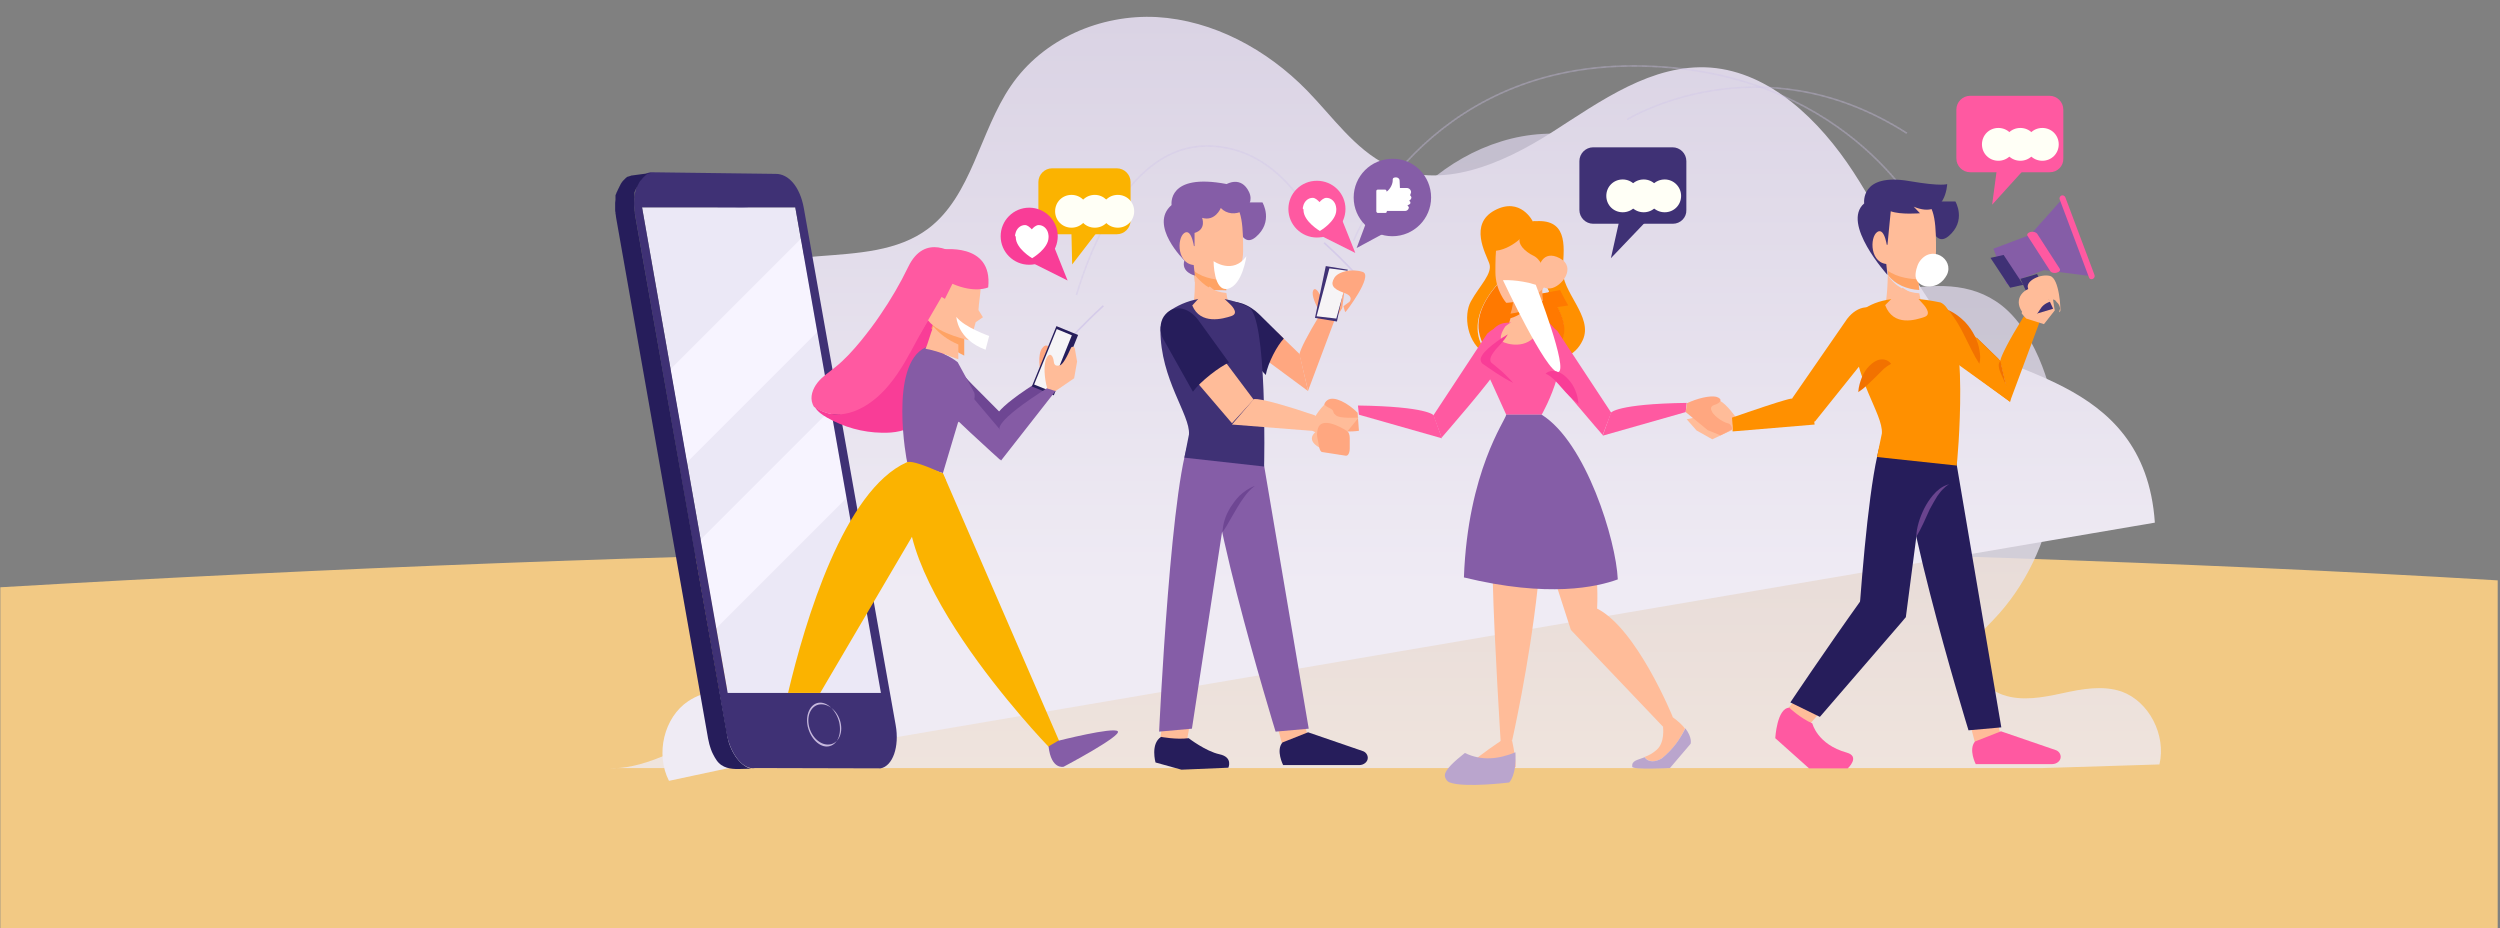 <?xml version="1.0" encoding="utf-8"?>
<!-- Generator: Adobe Illustrator 21.0.0, SVG Export Plug-In . SVG Version: 6.00 Build 0)  -->
<svg version="1.1" id="Layer_1" xmlns="http://www.w3.org/2000/svg" xmlns:xlink="http://www.w3.org/1999/xlink" x="0px" y="0px"
	 viewBox="0 0 762 283" style="enable-background:new 0 0 762 283;" xml:space="preserve">
<rect x="0" y="0" width="762" height="283" fill="#808080" stroke="none"/>
<style type="text/css">
	.st0{fill:#F2C984;}
	.st1{fill:url(#Path_45_);fill-opacity:0.8;}
	.st2{fill:url(#Path_47_);}
	.st3{fill:none;stroke:#CFC3E8;stroke-width:0.5;stroke-opacity:0.702;stroke-dasharray:0.139;}
	.st4{fill:none;stroke:#CFC3E8;stroke-width:0.5;stroke-opacity:0.702;}
	.st5{fill:none;stroke:#CFC3E8;stroke-width:0.5;stroke-opacity:0.702;stroke-dasharray:0.135;}
	.st6{fill:#FFBC99;}
	.st7{fill:#3F3175;}
	.st8{fill:#261D5B;}
	.st9{fill:#FF9000;}
	.st10{fill:#F27200;}
	.st11{fill:#FFA364;}
	.st12{fill:#FFFFFF;}
	.st13{fill:#FF59A1;}
	.st14{fill:#855DA7;}
	.st15{fill:#69448E;}
	.st16{fill:#FFFFF6;}
	.st17{fill:#FF7900;}
	.st18{fill:#FFA780;}
	.st19{fill:#BAA5CD;}
	.st20{fill:#F93D97;}
	.st21{fill:#F6F4F6;}
	.st22{fill:#6E4693;}
	.st23{fill:#EBE8F6;}
	.st24{fill:#F7F4FF;}
	.st25{fill:#C6B8DD;}
	.st26{fill:#F98200;}
	.st27{fill:#855BA5;}
	.st28{fill:#FBB300;}
	.st29{fill:none;}
</style>
<title>Refer a friend</title>
<desc>Created with Sketch.</desc>
<g id="Desktop">
	<g id="Refer-a-friend" transform="translate(0, -8)">
		<g id="_1917790158400" transform="translate(0, 100)">
			<path id="_x31_" class="st0" d="M0.1,87v104h761.2V84.9c-49.6-3-97.8-5-148.8-6.8C405.5,71.1,200,75.3,0.1,87L0.1,87z"/>
			<g id="Group" transform="translate(185.5, 45.2)">
				
					<linearGradient id="Path_45_" gradientUnits="userSpaceOnUse" x1="-198.97" y1="310.994" x2="-198.97" y2="309.998" gradientTransform="matrix(473.156 0 0 -193.545 94380.539 60096.207)">
					<stop  offset="0" style="stop-color:#D4CDE2"/>
					<stop  offset="1" style="stop-color:#EFEBF4"/>
				</linearGradient>
				<path id="Path_1_" class="st1" d="M472.7,95.8c2.1-9-3.2-19.2-11.5-22.2c-5.8-2-12.1-0.8-18.1,0.5c-6,1.3-12.3,2.5-18.1,0.5
					c-5.8-2-10.6-8.5-8.9-14.6c1-3.4,3.6-5.8,6-8.3c19.5-20.3,25.2-53.7,13.8-79.9c-3-6.8-7.1-13.3-13.1-17.2
					c-19.5-12.8-46.2,6-67.5-3c-15.3-6.5-22.4-24.9-35-36.1c-13-11.6-31.9-14.7-48.2-9.6c-16.4,5-30.2,17.5-39.1,32.8
					c-5.7,9.7-9.8,20.8-18.2,27.9c-13.9,11.6-34.1,8.2-51,2.5c-16.9-5.7-34.9-13.1-51.8-7.5C94.9-32.9,83.8-15.1,77.6,2.8
					c-6.2,17.9-9.1,37.1-17.3,54S18.1,98.2,0,96.9h437.2L472.7,95.8L472.7,95.8z"/>
				
					<linearGradient id="Path_47_" gradientUnits="userSpaceOnUse" x1="-198.993" y1="310.814" x2="-198.993" y2="310.07" gradientTransform="matrix(455.001 0 0 -232.817 90786.008 72231.445)">
					<stop  offset="0" style="stop-color:#DAD3E4"/>
					<stop  offset="1" style="stop-color:#EFEBF4"/>
				</linearGradient>
				<path id="Path_2_" class="st2" d="M18.4,100.8c-4.2-8.2-1.5-19.4,5.9-24.3c5.1-3.4,11.5-3.7,17.6-3.9c6.1-0.2,12.5-0.5,17.6-3.9
					c5.1-3.3,8.3-10.8,5.1-16.3c-1.8-3-4.9-4.8-7.8-6.6C33,30.8,19.3-0.2,24-28.4c1.2-7.3,3.7-14.6,8.6-19.9
					c15.8-17.1,46.3-5.3,64.8-19.2c13.3-10,15.7-29.6,25.2-43.5c9.8-14.4,27.4-21.9,44.5-21c17.1,1,33.5,9.8,45.8,22.4
					c7.8,8,14.5,17.8,24.4,22.7c16.3,7.9,35-0.3,50.1-9.9c15-9.6,30.7-21.1,48.5-19.8c18.1,1.4,33.2,16,43.5,31.8
					s17.8,33.8,29.8,48.2c12.1,14.4,59,12.5,62.1,58.7L53,93.4L18.4,100.8L18.4,100.8z"/>
				<g transform="translate(2, 24.9)">
					<g id="Path_3_" transform="translate(138.8, 0)">
						<path class="st3" d="M86.3-88.8c0,0,21.3-53.2,85.2-53.2s87.6,45.5,87.6,45.5"/>
						<path class="st3" d="M169.7-125.7c0,0,40-24.7,85.2,4.2"/>
						<g transform="translate(0, 49.3)">
							<path class="st4" d="M0-108.2c0,0,3.2-3.7,10-10"/>
							<path class="st5" d="M1.8-121.5c4.2-14.1,16.3-45.4,39.7-45.4c20.5,0,31.2,18.8,35.2,28"/>
							<path class="st4" d="M77.3-137.4c6.8,6.2,10,10,10,10"/>
						</g>
					</g>
					<path id="Path_4_" class="st6" d="M343-32.8c-2.5-3.9-5.1-7-7.3-7.6c-3.6-1-3.2,3.2-1.1,6.5c0.8,1.3,0.9,2.4,0.8,3.3
						C337.8-32.2,340.4-33,343-32.8L343-32.8z"/>
					<path id="Path_5_" class="st7" d="M31.2-98.9l0.7,4.5c0.5,3.2,2.5,5.5,4.7,5.5h1.7c1.8,0,3.2-2.5,2.8-5.2l-0.7-4.8H31.2
						L31.2-98.9z"/>
					<path id="Path_6_" class="st8" d="M43.6-94.6c0.6,2.7-1.1,5.2-3.8,5.5c-2.7,0.3-5.4-1.7-6-4.4c-0.6-2.7,1.1-5.2,3.8-5.5
						S43-97.3,43.6-94.6L43.6-94.6z"/>
					<g id="Path_7_" transform="translate(326.6, 34)">
						<g transform="translate(0, 25.6)">
							<g>
								<path class="st7" d="M81.9-160.3c0,0,3.5,5.9-2.1,10.6c-5.7,4.7-6.8-10.6-6.8-10.6H81.9z"/>
								<g transform="translate(68.6, 30.8)">
									<g transform="translate(14.2, 0)">
										<path class="st9" d="M26.2-158.2l-10.5,28.2L13-141.3c0,0-2.8,1,6.9-14.7L26.2-158.2L26.2-158.2z"/>
										<path class="st6" d="M27.8-166.8c-1.5-1.2-5.2,3.9-6.5,4.4c0,0-0.4,0.3-0.8,0.3c-0.2,1.7-1,3.6-1.2,5.1
											c0.4,0.6,0.9,1.1,1.4,1.6l5.4,1.7l3.3-4.2C29.3-157.9,28.2-166.4,27.8-166.8L27.8-166.8z"/>
										<path class="st10" d="M0.1-141.6l15.6,11.5l-2.9-12.5l-7.2-7C3.4-147.2,1.5-144.5,0.1-141.6L0.1-141.6z"/>
									</g>
									<path class="st9" d="M27-142.5l-16.1-15.5c-1.1-1.3-3.9-1.3-5.3-1.3c-2.5-0.1-4.8-0.3-5.4,2.7c-0.5,2.3,0.5,5.3,2.3,6.8
										l27.5,19.8C30.7-134.1,24.8-140.2,27-142.5L27-142.5z"/>
								</g>
								<polygon class="st6" points="85.9,-2.9 88.5,7.1 96.2,4.7 93,-9.5 								"/>
								<polygon class="st6" points="35.8,-11.7 29.2,-3.7 35.7,1.1 45.3,-9.9 								"/>
								<path class="st11" d="M70.9-133.3c-0.5-2.9,0.3-6.4,0.3-6.4l-10.6-3.8c0.1,2.2,0.6,4.1,0.8,5.7
									C63.5-135,67.2-133.5,70.9-133.3L70.9-133.3z"/>
								<path class="st6" d="M70.9-132.3c-3.7-0.2-7.4-2-9.6-5.6c-0.1,6.7-0.8,9.2-0.8,9.2l12.4,0.8
									C71.7-128.7,71.2-130.4,70.9-132.3L70.9-132.3z"/>
								<path class="st6" d="M57.7-146.6c0,11.1,14.5,10,14.5,10s3.8-2.7,3.8-8.8c0-6.1,0-14.9-4.3-14.9
									C62.5-160.3,57.7-160.3,57.7-146.6L57.7-146.6z"/>
								<path class="st12" d="M70.8-141.7c-0.4,0.7-0.6,1.4-0.8,2.1c-0.2,0.9-0.4,1.9-0.1,2.8c0.3,0.9,1.1,1.8,2.3,2.2
									c1.4,0.5,3.2,0.2,4.5-0.5c1.2-0.7,2-1.7,2.6-2.8C81.7-142.7,74.5-147.5,70.8-141.7L70.8-141.7z"/>
								<path class="st8" d="M95.9,0L80.7-89.5H67C60.8-80.6,85.9,0.9,85.9,0.9L95.9,0L95.9,0z"/>
								<path class="st8" d="M31.6-7.6l9,4.4l24.6-28.5l1.6-1.9c-3.8-2.3-9.7-3-13.2-5.8C41.8-22.9,31.6-7.6,31.6-7.6L31.6-7.6z"/>
								<path class="st8" d="M60.4-89.5c-3.3,4.7-5.9,29.4-7.6,51.8c0,0,0,0,0,0c4.4,0.6,9.5,4.1,14,4.1l7.3-55.9L60.4-89.5
									L60.4-89.5z"/>
								<path class="st13" d="M95.8,1.2l16.6,5.7c1,0.3,1.6,1.2,1.6,2.1c0,1.2-1.2,2.2-2.6,2.2H88.1c0,0-2.3-4.5-0.2-6.9L95.8,1.2
									L95.8,1.2z"/>
								<path class="st9" d="M77.4-129.5c-10.5-2.2-18.1-1.5-23.1,1.8c-2,1.3-3.5,3.9-3.5,6.3c0,15.1,9.1,25.8,8.7,31.8L58-82.4
									l24.3,2.6C82.4-79.9,86.7-125.2,77.4-129.5L77.4-129.5z"/>
								<path class="st9" d="M14-90.2l25-2.1l-1.1-7.7l-5.9-0.2c0,0-0.4-0.4-18.2,5.8L14-90.2L14-90.2z"/>
								<path class="st6" d="M11.5-97.7c-1.3-0.1-2.7,0.2-3.9,0.8C7.5-96.5,7-96.2,7-96.2c-0.9,1.2-7,2.3-7,2.3l3,3.4l4.8,2.7
									l6.2-2.9l-0.2-4.1C13.2-95.8,12.4-96.8,11.5-97.7L11.5-97.7z"/>
								<path class="st6" d="M71.9-129.2c0,0,3.2,3.2,0.6,4.1s-9.5,3.1-12-3.6l5.3-5.3l4.2,2.7L71.9-129.2L71.9-129.2z"/>
								<path class="st9" d="M32.1-100.2l16.8-24.3c3.2-4.2,7.9-4.8,10.5-1c1.2,1.8,1.3,4.8,0.2,6.7L39-93.1
									C36.8-96.3,35-98.9,32.1-100.2L32.1-100.2z"/>
								<path class="st13" d="M38.3-1.2c0,0,1.5,6.4,10.5,8.9c4.2,1.2,0.3,4.8,0.3,4.8H37.3L27,3.3c0,0,0.5-9.2,4.3-9.3
									C31.3-5.9,34.7-2.8,38.3-1.2z"/>
								<path class="st7" d="M60.2-147l1,9.1c0,0-14.2-15.7-7.1-21.8c0,0-1.3-9.4,13.8-6.8c9.9,1.7,11.5,0.9,11.5,0.9
									s-0.4,11-10.2,6.9l1.9,2c0,0-5.8,0.5-8.9-0.6l-1,10.2L60.2-147L60.2-147z"/>
								<path class="st6" d="M61.2-145.7c0,0-0.7-6.9-3.1-5.3c-2.4,1.6-2.3,10,3.6,9.8c5.9-0.2,4.9-1.8,4.9-1.8L61.2-145.7
									L61.2-145.7z"/>
								<g transform="translate(92.5, 4.9)">
									<polygon class="st14" points="18.9,-145.2 5,-140 1,-150.8 14.8,-156 									"/>
									<polygon class="st14" points="30.9,-142.4 16.2,-144.3 12.2,-155 22.1,-166.1 									"/>
									<polygon class="st7" points="10.1,-139.8 6.1,-138.9 0.1,-148 4.1,-148.9 									"/>
									<polygon class="st7" points="19.2,-132.5 14.2,-131 9.2,-141.6 14.3,-143.1 									"/>
									<path class="st13" d="M30.9-141.5c-0.4,0-0.7-0.2-0.8-0.6l-8.9-23.7c-0.2-0.5,0.1-1,0.5-1.2c0.5-0.2,1,0.1,1.2,0.5
										l8.9,23.7c0.2,0.5-0.1,1-0.5,1.2C31.1-141.5,31-141.5,30.9-141.5L30.9-141.5z"/>
									<path class="st13" d="M19.7-143.4c-0.6,0-1.2-0.2-1.4-0.6l-6.9-10.7c-0.3-0.5,0.1-1,0.9-1.2c0.8-0.2,1.7,0.1,2,0.5
										l6.9,10.7c0.3,0.5-0.1,1-0.9,1.2C20.1-143.4,19.9-143.4,19.7-143.4L19.7-143.4z"/>
								</g>
								<path class="st6" d="M113.8-127.6c0,0,0-1.1-0.9-1.9c-0.4-0.3-0.4-0.9-1.4-0.9c-7.3-0.2-6.9-1.5-7.5-3.6s3.8-4.3,6.7-3.6
									c3,0.7,3.3,10.5,3.2,10.7s-0.4,0.4-0.4,0.4L113.8-127.6L113.8-127.6z"/>
								<path class="st6" d="M110.4-132.2c1.4-1.8-0.4-3.3-5.5-1.7c-4,1.2-5.5,5.6-0.6,9.3c4.2-1.3,2.3-3.9,6.9-5.3
									C110.3-130.1,109.7-131.4,110.4-132.2z"/>
							</g>
							<path class="st10" d="M89.2-110.8c-1.8-2.8-3-5.6-4.4-8.3c-0.7-1.4-1.4-2.8-2.2-4.1c-0.9-1.4-1.7-2.7-3.1-4.1
								c2.5,1.1,4.1,2.5,5.4,3.8c1.3,1.4,2.2,2.8,2.9,4.2c0.7,1.4,1.2,2.8,1.4,4.2C89.5-113.6,89.6-112.2,89.2-110.8L89.2-110.8z"/>
							<path class="st10" d="M52.3-102.2c0.1-1.7,0.6-3.2,1.1-4.5c0.6-1.4,1.3-2.5,2.3-3.5c0.9-0.9,2-1.7,3.2-1.9
								c1.2-0.2,2.5,0.1,3.4,1.3c-1.1,0.6-1.9,1.2-2.6,1.9c-0.7,0.7-1.4,1.4-2.2,2.2C55.9-105.2,54.4-103.5,52.3-102.2L52.3-102.2z"
								/>
							<path class="st15" d="M70-58.1c0-1.5,0.3-2.9,0.7-4.3c0.4-1.4,1-2.9,1.7-4.3c0.7-1.4,1.6-2.8,2.7-4.1c0.6-0.7,1.2-1.3,2-1.9
								c0.8-0.6,1.7-1.1,2.9-1.4c-0.9,0.5-1.5,1.1-2.1,1.7c-0.6,0.6-1,1.3-1.5,1.9c-0.8,1.3-1.6,2.7-2.3,4
								C72.8-63.6,71.6-60.8,70-58.1L70-58.1z"/>
						</g>
						<g transform="translate(82.2, 0)">
							<polygon class="st13" points="12.6,-146.4 10.9,-133.7 22.4,-146.4 							"/>
							<g>
								<path class="st13" d="M28.5-143.6H4.2c-2.3,0-4.2-1.9-4.2-4.2v-14.9c0-2.3,1.9-4.2,4.2-4.2h24.2c2.3,0,4.2,1.9,4.2,4.2v14.9
									C32.7-145.5,30.8-143.6,28.5-143.6z"/>
								<g transform="translate(7.8, 9.8)">
									<path class="st16" d="M10-161.9c0,2.8-2.2,5-5,5s-5-2.2-5-5c0-2.8,2.2-5,5-5S10-164.7,10-161.9z"/>
									<path class="st16" d="M16.7-161.9c0,2.8-2.2,5-5,5s-5-2.2-5-5c0-2.8,2.2-5,5-5S16.7-164.7,16.7-161.9z"/>
									<path class="st16" d="M23.4-161.9c0,2.8-2.2,5-5,5c-2.8,0-5-2.2-5-5c0-2.8,2.2-5,5-5C21.2-166.9,23.4-164.7,23.4-161.9z"/>
								</g>
							</g>
						</g>
					</g>
					<g transform="translate(216, 49.6)">
						<g transform="translate(0, 18)">
							<g>
								<path id="Path_8_" class="st9" d="M52.8-143c0.7-1.5,2.2-3.6,0.7-5.8c4.2,0,8.4,2.7,13.2,2.3c0-0.3-0.1-0.5-0.1-0.8
									c0,0.3,0.1,0.5,0.1,0.8c0.2,0,0.4,0,0.6-0.1c-0.2,0-0.4,0-0.6,0.1c1.3,8.4,11.3,15.5,3.5,24c-1.5,1.5-3.2,2.5-5.1,3.1
									c6.7-0.1,11.5-1.6,13.8-6.6c3.4-7.2-6.7-14.8-6.1-22c0.6-7.1,1.4-15.4-9.1-14.2c0,0-3.7-7.6-11.6-3.4s-2.8,13.1-1.7,16.1
									c1.2,3.1-2.9,6.8-5.6,11.7c-2.2,4-1.5,12.8,5.1,16.4c-1-1.4-1.9-3-2.5-4.8C45.6-132,48.5-137.9,52.8-143L52.8-143z"/>
								<path id="Path_9_" class="st17" d="M68.9-140.7l-4.4,0.8l2.2-3.6c0.2-0.5,0.4-1,0.5-1.6c-0.1-0.5-0.2-1-0.3-1.5
									c-4.8,0.4-9-2.3-13.2-2.3c1.5,2.2,0,4.4-0.7,5.8c-4.4,5.1-7.3,10.9-5.1,16.8c0.6,1.8,1.4,3.4,2.5,4.8
									c1.5,0.8,3.3,1.4,5.5,1.5c3.5,0.3,6.7,0.5,9.6,0.4c1.9-0.7,3.6-1.6,5.1-3.1C76.2-129,71.9-134.7,68.9-140.7L68.9-140.7z"/>
								<path id="Path_10_" class="st17" d="M64.5-135.1l10-1.5c-1.6-2.8-3.1-5.6-4-8.5c-0.2,1.1-0.5,2.1-1,3.1L64.5-135.1
									L64.5-135.1z"/>
								<path id="Path_11_" class="st6" d="M56.9-132.7c-0.5,2-1.2,3.8-2.3,4.7l12.1-0.6c0,0-1.5-4.2-2.1-9.4
									C62.3-135.6,60.2-133.7,56.9-132.7L56.9-132.7z"/>
								<path id="Path_12_" class="st11" d="M66.9-144.4l-9.1,2.9c0,0,0.3,4.1-0.9,7.4c4.6-0.6,6.9-2.2,9.9-3.9
									C66.6-140.1,66.4-141.2,66.9-144.4L66.9-144.4z"/>
								<path id="Path_13_" class="st13" d="M49.8-128l-16.4,24.9l2.5,6.8c0,0,15.9-18.2,17.7-21.9c1.7-3.7,2.8-5.7,1.5-9.8
									C53.8-132,49.8-128,49.8-128L49.8-128z"/>
								<path id="Path_14_" class="st13" d="M10.7-103.3l25.3,7.2l-2.5-7c0,0-1.7-2.7-23.1-3L10.7-103.3L10.7-103.3z"/>
								<path id="Shape" class="st18" d="M10.3-103.9c-2.9-2.9-7.1-5.2-9.1-3.9c-1.2,0.8-1.3,1.9-0.9,3c0.3,0.7,0.9,1.4,1.6,1.8
									c0.7,0.4,1,1.1,1.1,1.8l0,0c0.1,1,0.6,1.5,0.6,1.5c0.9,2.3,7.1,1.3,7.1,1.3L10.3-103.9z M8-101.7L8-101.7
									c-0.1,1.2-0.2,2.3-0.2,3.4C7.9-99.4,7.9-100.5,8-101.7z M7.7-99.6L7.7-99.6c0.2-0.4,0.4-0.8,0.6-1.2
									C8.2-100.4,7.9-100,7.7-99.6z M6-97.5L6-97.5c1.3-2,2.6-4.1,4.1-6.1C8.6-101.6,7.3-99.5,6-97.5z"/>
								<path id="Path_15_" class="st13" d="M68.4-131.5c-2.2,0-8.7-0.2-13,0.2c-2.1,0.2-3.9,1.6-4.7,3.5l-1.8,4.4
									c-0.5,1.5-1,3-0.6,4.3l2.9,6.1l4.4,9.7h10.8C66.4-103.3,78.2-123.8,68.4-131.5L68.4-131.5z"/>
								<path id="Path_16_" class="st13" d="M71.2-128.8l16.4,24.9L85-97.1c0,0-15.9-18.2-17.7-21.9c-1.7-3.7-2.8-5.7-1.5-9.8
									C67.2-132.8,71.2-128.8,71.2-128.8z"/>
								<path id="Path_17_" class="st13" d="M110.3-104.1L85-96.9l2.5-7c0,0,1.7-2.7,23.1-3L110.3-104.1L110.3-104.1z"/>
								<path id="Path_18_" class="st18" d="M110.3-104.1l6.7,5.5l3.9,1.6l3.3-1.7c0.6-0.2-0.2-1.8-0.8-1.9c-2.3-0.5-5-2.9-5.2-3.9
									c0,0-0.8-1.3,0.9-1.8c1.7-0.5,2.7-1.7,0.7-2.4c-2-0.6-6.2,0.5-9.1,1.9L110.3-104.1L110.3-104.1z"/>
								<path id="Path_19_" class="st6" d="M54-2.1l3.4-1.9c0,0,5.2-22.9,7.8-46.7c-4.6-0.3-9.2-0.9-13.7-1.8
									C51.9-35.1,54-2.1,54-2.1z"/>
								<path id="Path_20_" class="st6" d="M58.5,4.1c-0.1-2.2-0.4-4.8-1.1-8l-3.4,0c0,0-6.1,4-11,8.2C48.1,7,53.3,6.3,58.5,4.1z"/>
								<path id="Path_21_" class="st19" d="M43-0.2c-3.2,2.5-6,5.1-6.1,6.7c-0.1,0.7,0.5,2,1.5,2.3c4.6,1.7,18.1,0,18.1,0
									s2.3-2.1,1.9-9.2C53.3,1.7,48.1,2.3,43-0.2L43-0.2z"/>
								<path id="Path_22_" class="st6" d="M75.3-37.7l29.8,31.3l1.2-4.9c0,0-10.9-26.8-23-32.9c0,0,0.2-3.1,0-7.7
									c-4,0.8-8,1.1-12.2,1.2L75.3-37.7L75.3-37.7z"/>
								<path id="Path_23_" class="st14" d="M89.6-53.1c-0.5-11.9-9.7-41.8-23.2-50.2H55.6c-0.2,1.7-11.7,17.2-12.9,49.6
									C68.5-47.4,83.3-50.8,89.6-53.1L89.6-53.1z"/>
								<path id="Path_24_" class="st6" d="M103.1,1.4c3.3-2.6,5.4-5.7,7-9c-0.8-1.1-2.1-2.3-3.9-3.6L103.4-8c0,0,0.6,4.6-1.9,6.8
									C100.2,0,98.9,0.6,97.8,1C98.9,2.8,101.3,2.6,103.1,1.4L103.1,1.4z"/>
								<path id="Path_25_" class="st19" d="M103.1,1.4c-1.9,1.2-4.2,1.4-5.3-0.3c-2.3,0.9-4,1-3.8,2.9c0.1,1,11.5,0.4,11.5,0.4
									l6.3-7.4c0,0,0.6-1.8-1.6-4.7C108.5-4.3,106.4-1.3,103.1,1.4L103.1,1.4z"/>
								<path id="Path_26_" class="st6" d="M62.8-134.7c-1.1,0.2-2.2,0.4-3.3,0.9l-2,2l-2.1,1.5c0,0-3,4-0.4,5
									c2.6,1,8.8,1.8,11.3-5.3L62.8-134.7L62.8-134.7z"/>
								<path id="Path_27_" class="st6" d="M69.1-147.9c0,10.2-13.5,10.5-13.5,10.5s-3.3-3.7-3.3-9.4c0-5.6,0-13.7,3.9-13.7
									C64.7-160.5,69.1-160.5,69.1-147.9L69.1-147.9z"/>
								<path id="Path_28_" class="st9" d="M61.9-159c0,0-4.5,5.7-10.4,5.8c-5.9,0.2-0.4-11.3,6.2-10.9
									C64.3-163.6,61.9-159,61.9-159L61.9-159z"/>
								<path id="Path_29_" class="st9" d="M73-141.5l-2.9-19l-6.1-1.8l-2.5,2.8c0,0-5.2,3.2,1.7,7.4c0,0,0.2,0,0.4,0.2
									c2.4,1,3.8,4.1,3.5,6.8c0.4,1.5,1,3,1.8,4.4L73-141.5L73-141.5z"/>
								<path id="Path_30_" class="st6" d="M65.5-148.1c0,0,1.1-5.7,6.4-2.9c5.3,2.8,0.5,8.8-2.8,9.2s-4.8-3.3-4.8-3.3L65.5-148.1z"
									/>
								<path id="Path_31_" class="st12" d="M54.6-144.3c0,0,4.6-0.3,10,1.4c0,0,10.2,26.3,6.8,26.6C67.9-116,54.6-144.3,54.6-144.3
									L54.6-144.3z"/>
							</g>
							<path id="Path_32_" class="st20" d="M56.1-127.8c-0.9,1.6-2.3,3.1-3.7,4.6l0,0c-0.5,0.7-1.1,1.4-1.4,2.1
								c-0.3,0.7-0.4,1.3,0,1.9l-0.1-0.1c1.3,1,2.5,2.1,3.7,3.1c1.1,1.1,2.2,2.1,3.1,3.2c-1.8-0.9-3.5-1.9-5-2.9c-1.5-1-3-2-4.4-3
								l0,0l0,0c-0.7-0.8-0.6-1.7-0.1-2.4c0.4-0.8,1.2-1.5,1.9-2.2l0,0l0,0C51.8-125,53.7-126.4,56.1-127.8L56.1-127.8z"/>
							<path id="Path_33_" class="st20" d="M77.6-106.6c-1.1-0.8-2-1.6-2.8-2.4c-0.8-0.8-1.6-1.7-2.3-2.5c-0.7-0.8-1.4-1.6-2.2-2.4
								c-0.8-0.7-1.5-1.4-2.7-1.9c1-1,2.6-1,3.8-0.5c1.3,0.4,2.3,1.3,3.2,2.3c0.9,1,1.6,2.1,2.1,3.4
								C77.2-109.4,77.5-108.1,77.6-106.6L77.6-106.6z"/>
						</g>
						<g id="Path_34_" transform="translate(77.9, 0)">
							<polygon class="st7" points="12.6,-146.4 9.6,-133 22.4,-146.4 							"/>
							<g>
								<path class="st7" d="M28.5-143.5H4.2c-2.3,0-4.2-1.9-4.2-4.2v-14.9c0-2.3,1.9-4.2,4.2-4.2h24.2c2.3,0,4.2,1.9,4.2,4.2v14.9
									C32.7-145.4,30.8-143.5,28.5-143.5z"/>
								<g transform="translate(8.2, 10)">
									<path class="st16" d="M10-162c0,2.8-2.2,5-5,5s-5-2.2-5-5c0-2.8,2.2-5,5-5S10-164.7,10-162z"/>
									<path class="st16" d="M16.4-162c0,2.8-2.2,5-5,5s-5-2.2-5-5c0-2.8,2.2-5,5-5S16.4-164.7,16.4-162z"/>
									<path class="st16" d="M22.8-162c0,2.8-2.2,5-5,5s-5-2.2-5-5c0-2.8,2.2-5,5-5S22.8-164.7,22.8-162z"/>
								</g>
							</g>
						</g>
					</g>
					<g id="Path_35_" transform="translate(164.3, 53.2)">
						<g transform="translate(0, 6.9)">
							<g>
								<path class="st11" d="M22-133.7c-0.4-2.9,0.3-6.1,0.3-6.1l-10.6-3.9c0.1,1.4,0.7,6.3,0.7,7.4C14.7-132.8,18-134,22-133.7
									L22-133.7z"/>
								<path class="st14" d="M33-160.5c0,0,3.5,5.9-2.1,10.6c-5.7,4.7-6.8-10.6-6.8-10.6H33z"/>
								<g transform="translate(19.7, 25.9)">
									<g transform="translate(0, 3.9)">
										<g transform="translate(13, 0)">
											<path class="st18" d="M23.8-158.5l-9.6,25.6L11.8-143c0,0-2.5,0.9,6.2-13.4L23.8-158.5L23.8-158.5z"/>
											<path class="st18" d="M22.3-154.3l2.3-3.8c0,0,1.2-8.3,0.9-8.7c-1.1-1.1-5.6,4.1-6.5,4.5c0,0-0.9,0.9-1.5-0.4
												c-0.7-1.3-1.7-1.8-1.9-0.1c-0.1,1.7,1.4,4.8,2.9,6.9L22.3-154.3L22.3-154.3z"/>
											<path class="st18" d="M0-143.3l14.2,10.5l-2.6-11.3L5-150.5C3-148.4,1.3-146,0-143.3z"/>
										</g>
										<path class="st8" d="M19.8-148.8l-7.4-7.3c-1.5-1.5-3.3-2.7-5.3-3.4c-0.9-0.3-1.5-0.4-2.2-0.5c-2.3-0.1-4.2,0.2-4.8,3
											c-0.4,2.1,0.5,4.8,2.1,6.2l12.1,13.1C15-141.5,17.8-146.7,19.8-148.8z"/>
									</g>
									<g transform="translate(29.3, 0)">
										<polygon class="st7" points="0,-151.2 6.7,-150.1 10,-165.9 3.3,-167 										"/>
										<polygon class="st21" points="0.5,-151.7 6.5,-151 10.5,-165.5 4.4,-166.3 										"/>
									</g>
									<path class="st18" d="M39.8-156.1c0,0,1.6-1.7-1.8-2.8c-3.4-1.2-4-2.5-2.8-4.5c1.2-2,5.5-2.9,8.7-1.8
										c3.2,1.2-5.1,12.1-5.3,12.2c-0.2,0.1-0.6-1.8-0.6-1.8L39.8-156.1L39.8-156.1z"/>
								</g>
								<polygon class="st6" points="37,-3 39.6,7 47.3,4.6 44.1,-9.6 								"/>
								<polygon class="st6" points="3,-4.9 1.5,5.3 9.5,6.1 12.1,-8.2 								"/>
								<path class="st6" d="M22-132.9c-4-0.4-6.5-1.9-9.6-5.4c0.1,8.3-0.7,9.2-0.7,9.2l12.4,0.8C22.8-129.2,22.2-131,22-132.9z"/>
								<path class="st6" d="M8.8-146.8c0,11.1,14.5,10,14.5,10s3.8-2.7,3.8-8.8c0-6.1,0-14.9-4.3-14.9
									C13.6-160.5,8.8-160.4,8.8-146.8L8.8-146.8z"/>
								<path class="st12" d="M18.1-142.6c0,0,5.9,4.2,10-1.5c0,0-1.2,8.8-5.6,9.9S18.1-142.6,18.1-142.6L18.1-142.6z"/>
								<path class="st14" d="M47.1-0.1L31.9-89.7H18.1C11.9-80.8,37,0.8,37,0.8L47.1-0.1L47.1-0.1z"/>
								<path class="st14" d="M11.5-0.1l13.7-89.5H11.5c-6.2,8.9-10,90.4-10,90.4L11.5-0.1L11.5-0.1z"/>
								<path class="st8" d="M46.9,1l16.6,5.7c1,0.3,1.6,1.2,1.6,2.1c0,1.2-1.2,2.2-2.6,2.2H39.3c0,0-2.3-4.5-0.2-6.9L46.9,1L46.9,1
									z"/>
								<path class="st7" d="M28.6-128.7c-10-4.8-18.2-2.4-23.2,0.8c-2,1.3-3.5,3.9-3.5,6.3c0,15.1,9.1,25.8,8.7,31.8l-1.4,7.1
									L33.5-80C33.5-80,34.6-126.4,28.6-128.7L28.6-128.7z"/>
								<path class="st6" d="M52.8-90.5l-29.1-2.3l6.6-7.7c0,0,0.9-1.1,18.7,4.9L52.8-90.5z"/>
								<g transform="translate(48, 67.9)">
									<path class="st6" d="M8.6-151.6l1.5-10C-2.5-159.5-3.5-154.1,8.6-151.6z"/>
									<path class="st6" d="M7.2-163.7c0,0-0.5-0.3-0.6-0.9l0,0l0,0c-0.1-0.4-0.4-0.8-1.1-1.1c-0.7-0.3-1.3-0.7-1.6-1.1
										c-1.3,1.3-2.6,3.1-3.5,4.8l-0.1,1.8l0,1.4c0,0,0.1,0.1,0.1,0.1l3.8,1.8l5.2,0.1l4.9-6C14.4-162.9,8.2-162.3,7.2-163.7
										L7.2-163.7z"/>
									<path class="st18" d="M1.9-159.5c-0.2,0.8-0.4,1.7-0.2,2.6l0.6,3.2c0.2,0.8,0.5,1.4,1,1.4l7.1,1.1c0.7,0.1,1.2-0.9,1.2-2.2
										v-3.2c0-1-0.3-1.8-0.8-2.1C8.7-160.1,3-163.1,1.9-159.5L1.9-159.5z"/>
								</g>
								<path class="st6" d="M11.3-107.7l12.4,14.5l6.6-7.2L20.1-114C17.2-112.7,13.7-109.8,11.3-107.7L11.3-107.7z"/>
								<path class="st8" d="M22.8-111.7l-9.4-13c-3.2-4.2-7.9-4.8-10.5-1l0,0c-1.2,1.8-1.3,4.8-0.2,6.7l9.1,16.2
									C14.1-106,19.9-110.4,22.8-111.7L22.8-111.7z"/>
								<path class="st8" d="M10.5,2.8c0,0,5.2,4,9.4,4.9c4.2,0.9,2.7,4.1,2.7,4.1L8.3,12.4l-7.9-2.2c0,0-1.6-5.7,1.7-7.8
									C2.1,2.4,6.7,3.3,10.5,2.8L10.5,2.8z"/>
								<path class="st6" d="M23-129.6c0,0,3.2,2.8,0.6,3.7s-9.5,2.8-12-3.2l5.3-5.8l4.2,3.5L23-129.6L23-129.6z"/>
								<path class="st14" d="M11.4-147.1l1,8.9c0,0-4.3-1-3.2-4.6c0,0-11-10.8-3.9-16.9c0,0-1.5-9.9,16.8-6.4c0,0,4.4-2.6,6.8,2.4
									c2.4,5.1-4.9,8.8-8.6,4.9c0,0-1.7,4.2-5.7,3c0,0,1.4,3.5-2.3,4.6v4L11.4-147.1L11.4-147.1z"/>
								<path class="st6" d="M12.3-145.9c0,0-0.7-6.9-3.1-5.3c-2.4,1.6-2.3,10,3.6,9.8c5.9-0.2,4.9-1.8,4.9-1.8L12.3-145.9z"/>
							</g>
							<path class="st22" d="M20.8-60c0.1-1.3,0.3-2.6,0.7-3.8c0.4-1.3,1-2.5,1.7-3.7c0.8-1.2,1.6-2.4,2.8-3.6
								c1.2-1.1,2.7-2.3,4.7-3c-1.4,1-2.4,2.2-3.2,3.3c-0.9,1.2-1.6,2.3-2.3,3.5c-0.7,1.2-1.4,2.4-2.1,3.6
								C22.4-62.4,21.7-61.2,20.8-60L20.8-60z"/>
						</g>
						<g transform="translate(40.9, 0)">
							<g transform="translate(19.8, 0)">
								<g>
									<path class="st14" d="M23.7-155.1c0,6.5-5.3,11.8-11.8,11.8s-11.8-5.3-11.8-11.8c0-6.5,5.3-11.8,11.8-11.8
										C18.4-167,23.7-161.7,23.7-155.1z"/>
									<polygon class="st14" points="11,-145.1 1,-139.7 5,-150.4 									"/>
								</g>
								<path class="st12" d="M17.6-156.7c0-0.7-0.6-1.3-1.3-1.3h-2.1c0-0.6-0.1-1.5-0.1-2.2c0-0.4-0.2-0.7-0.4-0.8
									c-0.5-0.4-1.2-0.2-1.4-0.1c-0.2,0.1-0.3,0.3-0.3,0.5c0.1,1.4-0.8,2.9-1.7,3.6c0,0-0.1,0-0.2,0.1v-0.2c0-0.2-0.2-0.4-0.4-0.4
									H7.4c-0.2,0-0.4,0.2-0.4,0.4v6.2c0,0.2,0.2,0.5,0.4,0.5h2.4c0,0,0,0,0,0c0.2,0,0.4-0.2,0.4-0.4l0-0.2h5.6
									c0.5,0,1-0.4,1.1-0.9c0.1-0.5-0.4-0.6-0.4-0.8c0.3-0.2,0.9-0.3,0.9-0.8c0-0.5-0.4-0.5-0.4-0.6c0.3-0.2,0.7-0.6,0.7-1
									c0-0.3-0.3-0.5-0.4-0.7C17.4-156.2,17.6-156.5,17.6-156.7L17.6-156.7z"/>
							</g>
							<g transform="translate(0, 6.7)">
								<path class="st13" d="M0-158.3c0,4.8,3.9,8.7,8.7,8.7s8.7-3.9,8.7-8.7s-3.9-8.6-8.7-8.6S0-163.1,0-158.3z"/>
								<path class="st12" d="M4.4-158.4c0-0.2,0-0.5,0.1-0.7c0.3-1.5,1.5-2.6,2.9-2.6c0.8,0,1.5,0.7,2.1,1.3
									c0.5-0.6,1.3-1.3,2.1-1.3c1.4,0,2.6,1.1,2.9,2.6c0,0.2,0.1,0.5,0.1,0.7c0,0.1,0,0.1,0,0.2c0,0.1,0,0.1,0,0.2
									c0,3.5-5,6.4-5,6.4s-5-2.9-5-6.4c0-0.1,0-0.1,0-0.2C4.4-158.3,4.4-158.4,4.4-158.4L4.4-158.4z"/>
								<polygon class="st13" points="10.4,-149.9 20.4,-144.9 16.4,-154.9 								"/>
							</g>
						</g>
					</g>
					<g transform="translate(0, 57.4)">
						<g id="Path_36_" transform="translate(8.1, 10.6)">
							<polygon class="st23" points="46.8,-166.9 72.9,-18.9 26.2,-18.9 0.1,-166.9 							"/>
							<g transform="translate(8.7, 9.6)">
								<polygon class="st24" points="39.8,-166.9 0.1,-127.2 5.1,-98.8 44.8,-138.5 								"/>
								<polygon class="st24" points="48.9,-114.9 9.2,-75.2 14,-48.2 53.7,-87.9 								"/>
							</g>
						</g>
						<path id="Shape_1_" class="st7" d="M49-166.5c3.8,0,7.3,3.8,8.5,10.4l28,157.6c1.2,6.6-0.9,12.5-4.6,13.2l-38.2-0.1
							c-3.7,0.7-7.6-4.2-8.8-10.8L6.1-153.8c-1.2-6.6,0.9-12.5,4.6-13.2L49-166.5L49-166.5z M81-8.3L81-8.3l-26.1-148H8.2l26.1,148
							H81z"/>
						<path id="Path_37_" class="st8" d="M36.7,11.1c-0.3-0.5-0.7-1.1-1-1.7c-0.2-0.5-0.5-1-0.7-1.6c-0.2-0.5-0.4-1-0.5-1.6
							c-0.2-0.6-0.3-1.2-0.4-1.8c0-0.2-0.1-0.4-0.1-0.6L6.1-153.8c0-0.2-0.1-0.5-0.1-0.7c0-0.1,0-0.1,0-0.2c0-0.2,0-0.3-0.1-0.5
							c0-0.1,0-0.1,0-0.2c0-0.3-0.1-0.6-0.1-0.9c0,0,0-0.1,0-0.1c0-0.3,0-0.6,0-1c0,0,0,0,0,0c0-0.3,0-0.6,0-0.9c0,0,0-0.1,0-0.1
							c0-0.3,0-0.6,0.1-0.9c0-0.1,0-0.1,0-0.2c0-0.1,0-0.2,0-0.3c0-0.1,0-0.2,0-0.3c0-0.1,0-0.2,0-0.2c0-0.1,0-0.2,0-0.3
							c0-0.1,0-0.2,0-0.2c0-0.1,0-0.2,0.1-0.3c0-0.1,0-0.2,0.1-0.2c0-0.1,0-0.2,0.1-0.3c0-0.1,0-0.2,0.1-0.2c0-0.1,0-0.2,0.1-0.2
							c0-0.1,0-0.1,0.1-0.2c0-0.1,0.1-0.2,0.1-0.2c0-0.1,0-0.1,0.1-0.2c0-0.1,0.1-0.1,0.1-0.2c0-0.1,0.1-0.1,0.1-0.2
							c0-0.1,0.1-0.1,0.1-0.2c0-0.1,0.1-0.1,0.1-0.2c0-0.1,0.1-0.1,0.1-0.2c0-0.1,0.1-0.1,0.1-0.2c0-0.1,0.1-0.1,0.1-0.2
							c0,0,0.1-0.1,0.1-0.1c0-0.1,0.1-0.1,0.1-0.2c0,0,0.1-0.1,0.1-0.1c0-0.1,0.1-0.1,0.2-0.2c0,0,0-0.1,0.1-0.1c0,0,0,0,0,0
							c0.1-0.1,0.2-0.3,0.3-0.4c0,0,0.1-0.1,0.1-0.1c0.1-0.1,0.2-0.3,0.4-0.4c0,0,0,0,0.1-0.1c0.1-0.1,0.2-0.2,0.3-0.3
							c0,0,0.1-0.1,0.1-0.1c0.1-0.1,0.3-0.2,0.4-0.3c0.1-0.1,0.2-0.1,0.3-0.1c0,0,0.1,0,0.1,0c0.1,0,0.1-0.1,0.2-0.1
							c0,0,0.1,0,0.1,0c0.2-0.1,0.4-0.1,0.6-0.2L5-166c-0.1,0-0.2,0-0.3,0.1l0,0c-0.1,0-0.2,0.1-0.3,0.1c0,0-0.1,0-0.1,0
							c-0.1,0-0.1,0.1-0.2,0.1c0,0-0.1,0-0.1,0c-0.1,0-0.2,0.1-0.3,0.1c0,0,0,0,0,0c-0.1,0.1-0.3,0.2-0.4,0.3c0,0-0.1,0.1-0.1,0.1
							c-0.1,0.1-0.2,0.2-0.3,0.3c0,0,0,0,0,0c0,0,0,0,0,0c-0.1,0.1-0.2,0.2-0.4,0.4c0,0-0.1,0.1-0.1,0.1c-0.1,0.1-0.2,0.2-0.3,0.4
							c0,0,0,0,0,0c0,0,0,0,0,0c0,0,0,0.1-0.1,0.1c-0.1,0.1-0.1,0.1-0.1,0.2c0,0-0.1,0.1-0.1,0.1c0,0.1-0.1,0.1-0.1,0.2
							c0,0-0.1,0.1-0.1,0.2c0,0.1-0.1,0.1-0.1,0.2c0,0.1-0.1,0.1-0.1,0.2c0,0,0,0.1-0.1,0.1c0,0,0,0.1,0,0.1c0,0.1-0.1,0.1-0.1,0.2
							c0,0.1-0.1,0.1-0.1,0.2C1-162.1,1-162,1-162c0,0.1-0.1,0.1-0.1,0.2c0,0.1-0.1,0.1-0.1,0.2c0,0.1-0.1,0.2-0.1,0.2
							c0,0.1,0,0.1-0.1,0.2c0,0.1,0,0.2-0.1,0.2c0,0.1,0,0.2-0.1,0.2c0,0.1,0,0.2-0.1,0.3c0,0.1,0,0.2-0.1,0.2c0,0.1,0,0.2-0.1,0.3
							c0,0.1,0,0.2,0,0.2c0,0.1,0,0.2,0,0.3c0,0.1,0,0.2,0,0.2c0,0,0,0.1,0,0.1c0,0,0,0.1,0,0.1c0,0.1,0,0.2,0,0.3c0,0,0,0.1,0,0.1
							c0,0,0,0.1,0,0.1c0,0.3-0.1,0.6-0.1,0.9c0,0,0,0.1,0,0.1c0,0.3,0,0.6,0,0.9c0,0,0,0,0,0c0,0.3,0,0.6,0,1c0,0,0,0.1,0,0.1
							c0,0.3,0,0.6,0.1,0.9c0,0,0,0.1,0,0.1c0,0,0,0.1,0,0.1c0,0.2,0,0.3,0.1,0.5c0,0.1,0,0.1,0,0.2c0,0.2,0.1,0.5,0.1,0.7L28.2,4.9
							c0,0.2,0.1,0.4,0.1,0.6c0.1,0.6,0.3,1.2,0.4,1.8c0.2,0.6,0.3,1.1,0.5,1.6c0.2,0.5,0.4,1.1,0.7,1.6c0.3,0.6,0.6,1.1,1,1.7
							c1.7,2.5,4.5,2.7,6.6,2.7l4-0.1C39.8,14.5,38.1,13.1,36.7,11.1L36.7,11.1z"/>
						<path id="Path_38_" class="st7" d="M62.3-4.7c2.6-0.3,5.4,2.1,6.3,5.5c0.8,3.3-0.6,6.3-3.3,6.7c-2.6,0.3-5.4-2.1-6.3-5.5
							C58.2-1.4,59.7-4.4,62.3-4.7L62.3-4.7z"/>
						<path id="Shape_2_" class="st25" d="M62-5.3c2.6-0.4,5.4,2.3,6.3,6C69.1,4.4,67.7,7.6,65,8c-2.6,0.4-5.4-2.3-6.3-6
							C57.9-1.6,59.4-4.9,62-5.3L62-5.3z M65.4,7.4L65.4,7.4c2.6-0.3,4.1-3.3,3.3-6.7c-0.8-3.4-3.6-5.8-6.3-5.5
							c-2.6,0.3-4.1,3.3-3.3,6.7C59.9,5.3,62.7,7.8,65.4,7.4L65.4,7.4z"/>
					</g>
					<path id="Path_39_" class="st25" d="M106.1-68.2c0,0-1.1-7.9-7.7-4.9c-6.6,2.9,3.4,9.3,3.4,9.3L106.1-68.2L106.1-68.2z"/>
					<path id="Path_40_" class="st22" d="M117.6-24.6c-1.7-1.5-3.4-3-5-4.5c-1.6-1.5-3.3-3-4.9-4.6c-3.3-3.1-6.5-6.2-9.7-9.3l0,0
						l0,0c-0.3-0.4-0.6-0.7-0.9-1c-0.3-0.3-0.7-0.6-1.1-0.8c-0.4-0.2-0.8-0.4-1.3-0.4c-0.5,0-0.9,0.2-1.3,0.5
						c0.3-0.4,0.7-0.7,1.3-0.7c0.5-0.1,1,0.1,1.5,0.3c0.5,0.2,0.9,0.5,1.3,0.8c0.4,0.3,0.7,0.7,1.1,1l0,0c3.3,3.1,6.5,6.2,9.7,9.3
						c1.6,1.6,3.2,3.2,4.8,4.7C114.4-27.9,116-26.3,117.6-24.6L117.6-24.6z"/>
					<path id="Path_41_" class="st26" d="M73.5,27.5c3.3-6.2,6.7-12.3,10.2-18.4l2.6-4.6l1.3-2.3l0.7-1.1c0.2-0.4,0.4-0.8,0.7-1.2
						c2-3.1,5.2-5.4,8.7-6c-3,1.8-5.6,4-7.6,6.8c-0.5,0.7-0.9,1.4-1.4,2.2l-1.4,2.3l-2.7,4.5C81,15.6,77.3,21.6,73.5,27.5L73.5,27.5
						z"/>
					<path id="Path_42_" class="st22" d="M117-34.4c-1.5-1.6-3-3.2-4.5-4.8c-1.5-1.6-2.9-3.3-4.3-5c-1.4-1.7-2.8-3.4-4.2-5.1l-2-2.6
						c-0.7-0.9-1.3-1.7-2-2.6c0.8,0.8,1.5,1.6,2.3,2.4l2.2,2.4c1.5,1.6,2.9,3.3,4.3,5c1.4,1.7,2.8,3.4,4.2,5.1
						C114.3-37.9,115.7-36.1,117-34.4L117-34.4z"/>
					<g id="Path_43_" transform="translate(52.7, 56.1)">
						<path class="st13" d="M33.2-100.2c7.3-8.7,7.3-19.7,15.3-27.7c0.9-0.3,1.8-0.6,2.7-0.8c1.5-1.4,3.3-2.6,3.9-4.6
							c0.8-2.3-0.5-4.9-2.5-6.4c-2-1.5-10.9-7.7-16,2.9c-2.4,5-5.4,10.1-8.5,14.6c-1.8,2.7-3.8,5.3-5.9,7.9c-2.4,2.9-4.9,5.7-7.8,8
							c-1.8,1.5-3.9,2.8-5.4,4.7s-2.4,4.4-1.5,6.6c0.1,0.3,0.3,0.6,0.4,0.8C15.8-88.8,27.3-93,33.2-100.2L33.2-100.2z"/>
						<path class="st20" d="M48.5-127.9c-8,8-10.4,18.2-17.7,27c-5.8,7.1-15,12.1-22.6,6.8c0.8,1.4,2.3,2.4,3.7,3.2
							c5.1,2.9,10.8,4.5,16.7,4.6c3.7,0.1,7.6-0.5,10.5-2.8c3.7-2.9,5.1-7.8,6.2-12.4c0.5-2.2,1.1-4.4,1.6-6.5
							c0.7-2.8,1.4-5.8,1.1-8.7c-0.2-1.3-0.5-2.6-0.5-4c0.1-1.2,0.4-2.3,0.9-3.4c0.5-1.2,1-2.4,1.8-3.5c0.3-0.5,0.7-0.9,1.2-1.3
							C50.3-128.5,49.4-128.2,48.5-127.9L48.5-127.9z"/>
						<path class="st11" d="M53.7-109.8v-6.2l-9.3-3.8c-0.2,0.5-0.5,1-0.7,1.7C46.3-114.6,49.6-111.8,53.7-109.8L53.7-109.8z"/>
						<g transform="translate(41.8, 48.2)">
							<g transform="translate(0, 5.9)">
								<path class="st22" d="M7.7-161.8l17.1,17.2L23-138c0,0-18.6-13.6-20.7-17.1c-2.1-3.5-2.7-2.2-1.9-6.4
									C1.2-165.7,7.7-161.8,7.7-161.8z"/>
								<path class="st22" d="M38.1-155.8l-16.3,20.8l-0.2-9.4c0,0-2.8-2,15-12.9L38.1-155.8L38.1-155.8z"/>
								<path class="st18" d="M39-155.8l5.8-3.1c0,0-2.4-4.6-4.5-4.7c0,0-1.8,0.5-2-1.3c-0.2-1.8-1.4-3-2.7-1.2
									c-1.3,1.9-0.9,6.2,0.1,9.3L39-155.8L39-155.8z"/>
							</g>
							<g transform="translate(32.5, 0)">
								<polygon class="st8" points="0,-148.6 6.7,-145.9 14.1,-164.3 7.5,-167 								"/>
								<polygon class="st21" points="0.7,-149.2 5.4,-147.3 12.2,-164.2 7.6,-166.1 								"/>
							</g>
						</g>
						<path class="st27" d="M41.9-112.3c3,0.7,7.5,2.6,9.8,4.5l4.8,8.8c0.8,1.1,0.2,3.1-0.4,4.3l-4.3,5.3L47.2-74l-10.9-3.4
							C36.2-77.3,30.6-107.1,41.9-112.3L41.9-112.3z"/>
						<g transform="translate(41.8, 54.4)">
							<path class="st27" d="M5.5-162.1l19.2,22.7l-1.7,7.1c0,0-18-16.1-20.2-19.6c-2.2-3.5-3.4-5.3-2.6-9.5
								C1.1-165.6,5.5-162.1,5.5-162.1L5.5-162.1z"/>
							<path class="st27" d="M39.7-153.4l-16.6,21.2l-0.3-9.4c0,0-2.9-1.9,15.3-13.3L39.7-153.4L39.7-153.4z"/>
							<path class="st6" d="M39.7-153.4l5.7-3.9l0.9-5.1l-0.7-4c-0.1-0.6-1-0.7-1.2-0.1c-1,2.2-2.5,5.4-3.6,5.3c0,0-1.5,0.5-1.6-1.2
								c-0.2-1.8-1.2-3-2.2-1.1s-0.7,6.2,0.2,9.3L39.7-153.4L39.7-153.4z"/>
						</g>
						<path class="st28" d="M47.2-74L83.3,9.2l-3.9,0.2c0,0-56.5-58.4-39.8-84.9L47.2-74L47.2-74z"/>
						<path class="st6" d="M44-141.2c5.3-1.5,10.8,1.1,13.3,6c0.9,1.9,1.6,4,1.3,6.2c-0.8,6.4-0.5,5.4-0.5,5.4l1.3,2.1l-2.2,1.5
							l-1.6,5.6c0,0-9.6-1.9-12.8-6c-3.2-4.1-8.1-9.7-3.3-17.7C40.6-139.7,42.2-140.7,44-141.2L44-141.2z"/>
						<path class="st12" d="M61.3-115.8c0,0-7.5-2.6-10-5.8c0,0,0.2,6.8,8.9,10L61.3-115.8L61.3-115.8z"/>
						<path class="st6" d="M44.3-118.7c-0.9,2.1-1.7,5.4-2.4,6.8c5.1,1,7,2.3,10,3.2l0-4.5C48.8-114.5,46.2-116.4,44.3-118.7
							L44.3-118.7z"/>
						<path class="st14" d="M82.3,7.6c0,0,16.9-4.3,18.2-2.9S84,15.5,84,15.5s-3.8,1-4.6-6.2L82.3,7.6L82.3,7.6z"/>
						<path class="st28" d="M48-72L9.8-7H0c5.2-22,17.1-61.8,36.2-70.3c2-0.9,10.9,3.4,10.9,3.4L48-72L48-72z"/>
						<path class="st13" d="M46.5-142.1c-11.6-0.7-10.4,15.7-10.4,15.7l4.2,9.9l6.5-11.2l-0.6-0.4l0.6,0.4l0.1-0.3l-0.1,0.3l1,0.6
							l2.3-4.6c6.9,3,10.9,1.1,10.9,1.1C62.5-144.6,46.5-142.1,46.5-142.1L46.5-142.1z"/>
						<g transform="translate(64.8, 0)">
							<g transform="translate(11.4, 0)">
								<polygon class="st28" points="10.1,-150.2 10.4,-137.6 20.1,-150.2 								"/>
								<g>
									<path class="st28" d="M24-146.8H4.3c-2.3,0-4.2-1.9-4.2-4.2v-11.7c0-2.3,1.9-4.2,4.2-4.2H24c2.3,0,4.2,1.9,4.2,4.2v11.7
										C28.2-148.7,26.3-146.8,24-146.8z"/>
									<g transform="translate(5.2, 8.2)">
										<path class="st16" d="M10-162c0,2.8-2.2,5-5,5c-2.8,0-5-2.2-5-5c0-2.8,2.2-5,5-5C7.8-167,10-164.8,10-162z"/>
										<path class="st16" d="M17.1-162c0,2.8-2.2,5-5,5c-2.8,0-5-2.2-5-5c0-2.8,2.2-5,5-5C14.8-167,17.1-164.8,17.1-162z"/>
										<path class="st16" d="M24.1-162c0,2.8-2.2,5-5,5c-2.8,0-5-2.2-5-5c0-2.8,2.2-5,5-5C21.9-167,24.1-164.8,24.1-162z"/>
									</g>
								</g>
							</g>
							<g transform="translate(0, 12.1)">
								<path class="st20" d="M0-158.3c0,4.8,3.9,8.7,8.7,8.7s8.7-3.9,8.7-8.7s-3.9-8.7-8.7-8.7S0-163.1,0-158.3z"/>
								<path class="st12" d="M4.4-158.4c0-0.2,0-0.5,0.1-0.7c0.3-1.5,1.5-2.6,2.9-2.6c0.8,0,1.5,0.7,2.1,1.3
									c0.5-0.6,1.3-1.3,2.1-1.3c1.4,0,2.6,1.1,2.9,2.6c0,0.2,0.1,0.5,0.1,0.7c0,0.1,0,0.1,0,0.2c0,0.1,0,0.1,0,0.2
									c0,3.5-5,6.4-5,6.4s-5-2.9-5-6.4c0-0.1,0-0.1,0-0.2C4.4-158.3,4.4-158.4,4.4-158.4L4.4-158.4z"/>
								<polygon class="st20" points="10.4,-149.8 20.4,-144.8 16.4,-154.8 								"/>
							</g>
						</g>
					</g>
				</g>
			</g>
		</g>
		<path id="Path_44_" class="st29" d="M640.3,78.6c0,16.9,5.2,32.8,12.5,47.5c2.2,4.4,4.3,8.3,6.3,12.7
			c10.9,24.4,18.3,34.3,18.3,63.6c0,43.3-20.3,94.4-54.7,115.9c-22.9,14.3-51.1,12.3-76.8,10.4c-2.3-0.2-5.3-0.8-7.7-0.9
			c-10.8-0.6-20.4-2.4-31.4-2.4c-15.9,0-31.3-0.2-47.1,1.5c-13.9,1.5-28.1,2.1-41.9,3.8l-27.7,2.8c-9.3,0.5-32.4,3.1-41.1,4.2
			c-9.5,1.2-18,1.4-27.8,2.7c-16.1,2.2-40.9,4.1-56.9,4.1c-12.7,0-24.6-0.9-36.9-3.1c-17.2-3.1-36.1-9.5-49.5-18.6
			c-16.7-11.2-29.4-24.2-38.6-42.4c-6-11.9-8.4-29.9-1.3-42.1c3.8-6.7,8.2-11.6,13.1-17.4c0.8-0.9,1-1.2,1.8-2l8.2-8
			c4.8-4,9.4-8.6,13.3-13.3l2-2.2c11.1-12,17.9-27.4,14.9-44.7c-1.2-7.2-4.2-14.3-7.4-19.7c-5.1-8.4-11.5-15.3-18.9-21.6
			c-2.6-2.2-5.1-3.9-7.9-5.9c-5.3-3.9-10.8-7.3-16.3-10.9c-9.9-6.5-18.2-12.1-27.6-19.5c-1.2-1-2.8-2.1-3.9-3.2L92.7,52.7
			C79.9,38.4,71.1,18.5,71.1-1c0-29.3,18.2-55.3,50.5-55.3c9.4,0,19.4,2.3,27.1,4.4c20.9,5.7,27.6,8.4,50.4,12.5
			c2.3,0.4,4.4,0.5,6.7,0.9c1.8,0.3,5.2,0.7,7.3,0.8c5.3,0.2,9.5,1,15.2,1c29.2,0,39.5-1.3,66.6-6.7c15.2-3.1,30.6-8.1,44.9-13.2
			c10.6-3.8,20.7-7.7,30.7-12.6l76.7-39.1c9.6-4.8,18.8-10.6,28.3-15.6c28.1-14.6,63.4-32.5,96.2-34.3c15.3-0.9,20.2-1.6,36.6,1.1
			c16,2.7,31.9,8.5,44.5,18.4c11.1,8.7,20.7,19.9,26.7,32.9c5.9,12.9,10.9,27.9,10.9,42.9c0,9.1,0,15.4-1,24.3
			c-1.7,15.7-7.9,31.3-15.9,44.6C660.2,27.9,640.3,51.5,640.3,78.6L640.3,78.6z"/>
	</g>
</g>
</svg>
